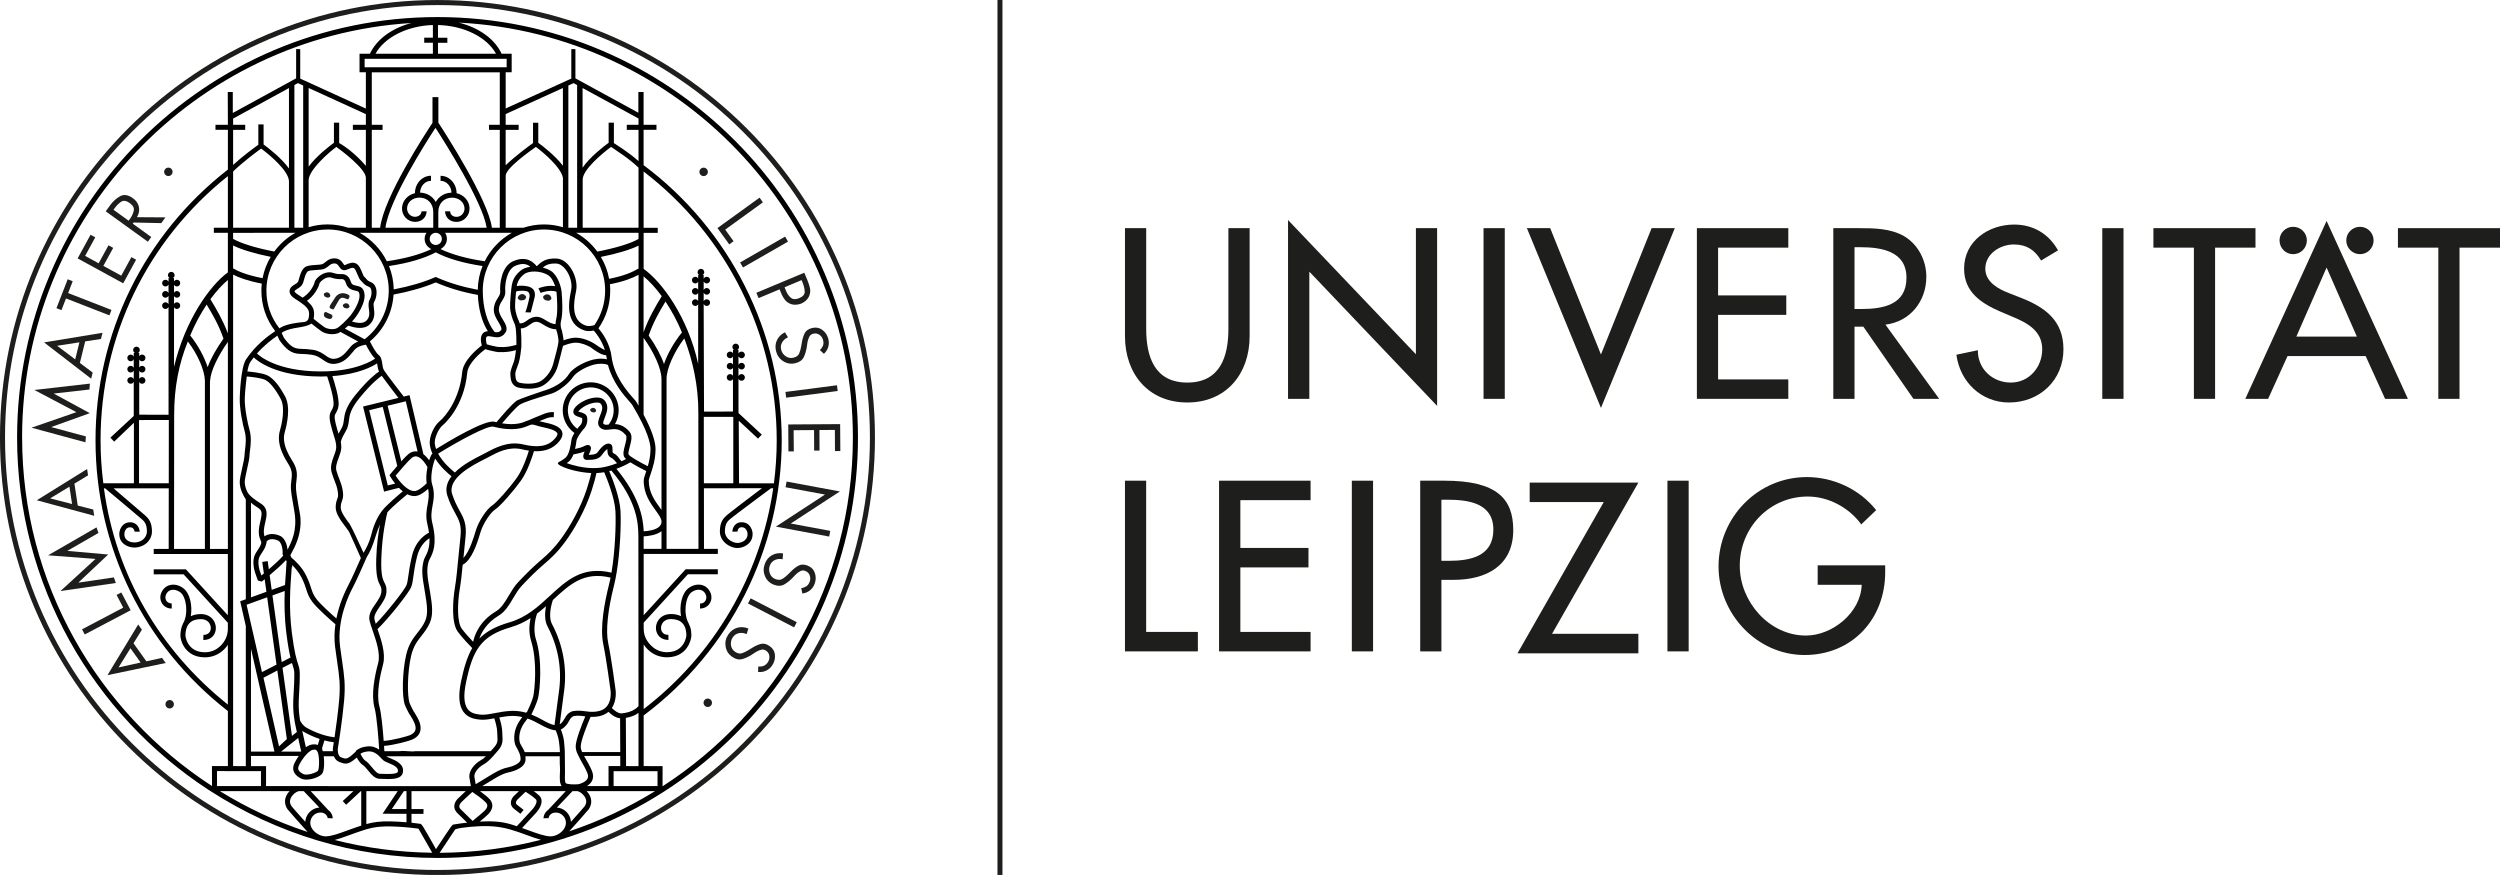 <svg xmlns="http://www.w3.org/2000/svg" viewBox="37.96 25.55 260.61 91.21"><g fill="#1e1e1c"><path d="m287.93 49.334v2.031h4.21v15.763h2.21v-15.763h4.22v-2.031z"/><path d="m273.08 49.334h-10.64v2.031h4.22v15.763h2.21v-15.763h4.21z"/><path d="m257.11 49.334h2.213v17.794h-2.213z"/><path d="m248.66 56.604-1.272-.496c-1.107-.425-2.471-1.155-2.471-2.549 0-1.559 1.554-2.524 2.966-2.524 1.342 0 2.189.565 2.849 1.675l1.765-1.062c-.965-1.724-2.588-2.689-4.566-2.689-2.684 0-5.227 1.723-5.227 4.601 0 2.478 1.837 3.636 3.861 4.507l1.225.519c1.529.638 3.059 1.464 3.059 3.375 0 1.864-1.365 3.469-3.272 3.469-1.906 0-3.461-1.416-3.438-3.374l-2.237.474c.378 2.853 2.615 4.978 5.486 4.978 3.179 0 5.674-2.312 5.674-5.546 0-2.974-1.884-4.365-4.402-5.356z"/><path d="m224.38 65.1h-7.32v-6.726h7.11v-2.029h-7.11v-4.98h7.32v-2.031h-9.53v17.794h9.53z"/><path d="m212.55 49.334h-2.42l-5.28 13.17-5.29-13.17h-2.43l7.72 18.74z"/><path d="m192.61 49.334h2.213v17.794h-2.213z"/><path d="m174.45 53.867 13.32 13.994v-18.527h-2.21v13.146l-13.33-13.995v18.643h2.22z"/><path d="m161.73 67.507c4.073 0 6.497-2.997 6.497-6.915v-11.258h-2.213v10.504c0 2.901-.871 5.592-4.284 5.592-3.414 0-4.285-2.691-4.285-5.592v-10.504h-2.213v11.258c0 3.918 2.425 6.915 6.498 6.915z"/><path d="m238.77 54.41c0-1.7-.848-3.375-2.332-4.25-1.412-.8-3.107-.826-4.684-.826h-2.683v17.794h2.212v-7.527h.918l5.225 7.527h2.684l-5.603-7.738c2.567-.308 4.261-2.433 4.261-4.979zm-6.781 3.351h-.706v-6.442h.588c2.189 0 4.827.399 4.827 3.186 0 2.832-2.448 3.257-4.709 3.257z"/><path d="m283.98 52.046c.778 0 1.413-.637 1.413-1.438 0-.779-.635-1.416-1.413-1.416-.8 0-1.435.637-1.435 1.416 0 .802.636 1.438 1.435 1.438z"/><path d="m272.02 67.128h2.377l2.025-4.459h8.145l2.025 4.459h2.378l-8.477-18.547zm5.32-6.489 3.153-7.197 3.156 7.197z"/><path d="m277 52.046c.802 0 1.437-.637 1.437-1.438 0-.779-.635-1.416-1.437-1.416-.777 0-1.413.637-1.413 1.416 0 .802.636 1.438 1.413 1.438z"/><path d="m157.44 75.659h-2.21v17.794h7.6v-2.029h-5.39z"/><path d="m227.44 86.515h4.591c-.094 2.903-3.059 5.287-5.814 5.287-3.837 0-6.897-3.54-6.897-7.269 0-3.988 3.108-7.223 7.086-7.223 2.167 0 4.308 1.156 5.579 2.904l1.554-1.488c-1.742-2.193-4.473-3.445-7.227-3.445-5.109 0-9.205 4.2-9.205 9.322 0 4.932 4.002 9.227 8.97 9.227 4.968 0 8.403-3.752 8.403-8.638v-.708h-7.039z"/><path d="m211.78 75.659h2.213v17.794h-2.213z"/><path d="m197.42 75.858v2.032h7.72l-8.99 15.763h12.6v-2.03h-9l9-15.765z"/><path d="m178.88 75.659h2.214v17.794h-2.214z"/><path d="m165.04 93.453h9.54v-2.029h-7.32v-6.725h7.1v-2.03h-7.1v-4.981h7.32v-2.029h-9.54z"/><path d="m188.55 75.659h-2.543v17.794h2.212v-7.457h1.272c3.367 0 6.216-1.44 6.216-5.192 0-3.257-1.696-5.145-7.156-5.145zm.377 8.354h-.709v-6.371h.59c2.189 0 4.825.33 4.825 3.115 0 2.831-2.448 3.256-4.707 3.256z"/><path d="m141.94 25.552h.521v91.213h-.521z"/><path d="m83.563 25.552c-25.147 0-45.606 20.46-45.606 45.606s20.46 45.607 45.606 45.607c25.148 0 45.606-20.461 45.606-45.607s-20.459-45.606-45.606-45.606zm0 90.687c-24.857 0-45.079-20.224-45.079-45.081s20.222-45.079 45.079-45.079 45.081 20.222 45.081 45.079-20.223 45.081-45.081 45.081z"/><path d="m72.371 57.684c.009.006.183.079.188.079.012 0 .104.045.114.046.086-.025.119-.105.163-.191.003-.004.241-.406.417-.722.101-.183.246-.37.567-.282.103.025.289.093.43.147.007-.018.015-.035.027-.052.022-.027.042-.055.058-.087.001 0 .019-.041.023-.046.018-.047.031-.092.045-.141-.021-.027-.033-.061-.042-.096-.038-.018-.067-.047-.09-.079-.06-.021-.119-.042-.173-.064-.487-.2-.98-.032-1.242.439-.133.241-.402.586-.483.751-.05.098-.09.225-.003.297z"/><path d="m72.098 56.574c.136.032.265-.086.293-.144.025-.06-.037-.201-.065-.256-.027-.052-.085-.098-.188-.134-.103-.035-.208.003-.208.003s-.165.061-.205.131c-.042.074.014.189.07.259.058.071.165.108.302.142z"/><path d="m72.02 58.106c-.116-.085-.236.028-.236.028s-.058.082-.058.199c0 .117-.003.328.504.449.191.047.3-.001.362-.157.134-.34-.323-.337-.573-.519z"/><path d="m95.099 56.902c.172.019.315-.143.34-.221.025-.075-.073-.241-.114-.303-.041-.062-.119-.111-.252-.139-.134-.031-.255.031-.255.031s-.195.097-.235.192c-.041.096.043.229.126.309.08.077.217.109.391.13z"/><path d="m99.857 68.547c.125.013.227-.103.247-.159.017-.055-.054-.175-.083-.218-.03-.044-.086-.078-.182-.101-.096-.022-.184.023-.184.023s-.142.069-.171.139c-.028.069.033.165.091.222.057.056.157.079.281.094z"/><path d="m92.595 56.256c-.06-.043-.15-.06-.284-.041-.134.017-.229.115-.229.115s-.148.161-.154.265c-.004.102.12.199.224.245.102.045.242.026.412-.015.169-.039.245-.244.243-.323-.004-.08-.152-.201-.213-.246z"/><path d="m74.098 57.168c-.107-.025-.205.025-.205.025s-.16.079-.19.156c-.033.077.034.183.101.247.063.064.174.09.315.105.14.017.253-.116.274-.178.02-.062-.06-.195-.092-.245-.034-.05-.096-.088-.203-.111z"/><path d="m54.85 94.127-1.631.361-1.344-1.882.879-1.413-.389-.544-3.201 5.28 6.069-1.266zm-4.531.996 1.238-1.998 1.065 1.49z"/><path d="m50.605 87.309-.494.261.695 1.322-4.296 2.261.282.535 4.79-2.524z"/><path d="m50.035 86.323-.203-.583-3.688.544-.005-.014 3.099-2.916-4.242-.374-.004-.014 3.231-1.859-.203-.583-5.046 2.914 4.942.375-3.649 3.349z"/><path d="m47.682 78.666-1.618-.416-.347-2.286 1.422-.862-.099-.66-5.245 3.257 5.984 1.62zm-4.492-1.165 2.009-1.218.273 1.81z"/><path d="m46.868 71.66.047-.614-3.601-.971.002-.015 4.005-1.439-3.742-2.034.001-.014 3.704-.418.047-.616-5.791.663 4.385 2.314-4.682 1.619z"/><path d="m47.621 64.387-1.335-1.002.553-2.246 1.645-.253.16-.646-6.09 1.005 4.91 3.783zm-1.821-1.373-1.884-1.419 2.322-.36z"/><path d="m44.841 56.662 4.524 1.762.218-.563-4.523-1.762.48-1.23-.522-.206-1.174 3.013.522.204z"/><path d="m52.149 52.621-.492-.267-1.057 1.933-1.866-1.019 1.028-1.879-.492-.269-1.027 1.878-1.411-.772 1.059-1.934-.492-.27-1.348 2.464 4.75 2.599z"/><path d="m53.727 50.26-1.927-1.393.088-.121 2.886.064.433-.6-2.972-.02c.213-.359.282-.718.205-1.074-.076-.355-.283-.656-.621-.9-.497-.358-.941-.43-1.333-.214-.392.216-.74.53-1.044.942l-.458.636 4.39 3.169zm-2.237-1.859c-.002.002-.005.003-.012.004l-.109.152-1.578-1.14.105-.145c.212-.296.442-.525.689-.691.246-.164.55-.115.913.146.339.246.473.517.4.811-.071.297-.206.582-.402.853-.001.005-.004.008-.006.009z"/><path d="m113.98 51.024.45-.328-.87-1.211 3.93-2.843-.35-.489-4.39 3.171z"/><path d="m114.92 51.524h5.414v.604h-5.414z" transform="matrix(.867 -.498 .498 .867 -10.184 65.468)"/><path d="m117.04 56.628 2.186-.915.169.402c.011.027.022.055.034.08.01.025.022.054.033.081.084.177.186.346.306.505.119.161.27.29.455.383.186.098.386.15.6.153.213.004.419-.03.617-.103.009-.004.017-.008.026-.013.009-.003.018-.007.026-.01.22-.093.413-.229.578-.409.166-.182.272-.392.322-.63.042-.199.041-.397-.002-.591-.043-.195-.101-.387-.174-.573-.013-.032-.025-.061-.039-.092-.012-.033-.023-.065-.032-.096l-.344-.821-4.994 2.092zm4.478-1.878.086.207c.002.004.003.008.005.011 0.0.002.002.004.004.01.134.322.212.636.233.941.021.307-.17.542-.573.711-.358.151-.646.138-.862-.035-.217-.176-.386-.416-.512-.727l-.155-.373z"/><path d="m121.83 60.313c-.132.276-.224.585-.279.926l-.063.357c-.002.011-.003.02-.004.026-.001.01-.002.018-.004.029-.044.264-.113.506-.203.731-.09.223-.283.374-.58.45-.297.077-.57.032-.819-.136-.248-.168-.41-.393-.483-.676-.074-.282-.04-.544.101-.783.141-.239.343-.413.607-.521l-.315-.528c-.387.19-.664.463-.834.82-.169.354-.2.743-.091 1.165.118.454.373.802.765 1.044.392.242.817.304 1.276.185.416-.108.698-.315.841-.614.145-.303.249-.645.313-1.028l.055-.387c.005-.035.012-.073.018-.114.006-.042.015-.082.023-.125.036-.168.094-.33.175-.487.08-.157.21-.259.392-.307.241-.061.46-.025.655.108.195.136.323.318.383.55.058.224.056.417-.008.583-.064.164-.171.32-.32.467l.416.387c.222-.207.372-.445.452-.715.08-.274.082-.556.006-.848-.101-.391-.31-.7-.627-.932-.318-.232-.68-.295-1.089-.19-.375.099-.627.285-.759.561z"/><path d="m123.85 62.438-.01-.002v.003z"/><path d="m119.81 66.036h5.414v.603h-5.414z" transform="matrix(.992 -.129 .129 .992 -7.533 16.356)"/><path d="m120.15 72.605.56-.003-.02-2.206 2.13-.014.01 2.14.56-.004-.01-2.141 1.61-.01.01 2.204.56-.004-.02-2.807-5.41.037z"/><path d="m119.96 75.749-.11.593 4.11.762-5.12 3.343 5.56 1.037.11-.593-4.12-.767 5.12-3.343z"/><path d="m122.13 84.503c-.364-.138-.678-.132-.944.018-.268.149-.522.347-.764.594l-.259.255c-.007.006-.014.014-.018.019-.006.006-.012.013-.02.021-.189.189-.386.349-.589.477-.204.131-.449.142-.734.032-.287-.107-.482-.303-.588-.584-.106-.281-.107-.558-.003-.83.103-.274.282-.467.535-.581.254-.114.519-.138.796-.073l.049-.612c-.424-.067-.809-.007-1.153.183-.346.192-.595.493-.749.9-.167.436-.162.869.018 1.294.18.424.49.721.934.89.402.153.75.148 1.043-.015.291-.163.575-.383.849-.657l.268-.281c.025-.027.052-.056.082-.085.03-.03.06-.06.092-.09.126-.114.267-.213.423-.296.157-.08.322-.087.497-.021.232.089.39.244.472.468.081.222.079.446-.005.671-.082.215-.198.371-.344.469-.147.096-.324.162-.532.197l.116.554c.299-.038.56-.145.781-.32.224-.176.39-.405.496-.688.142-.375.151-.749.028-1.121-.126-.373-.384-.635-.777-.784z"/><path d="m121.6 87.422v-.005.002z"/><path d="m118.16 86.727h.604v5.415h-.604z" transform="matrix(.46 -.888 .888 .46 -15.434 153.49)"/><path d="m116.99 95.602v-.002h-.01z"/><path d="m118.16 92.88c-.322-.217-.629-.282-.923-.198-.293.086-.587.221-.877.406l-.309.189c-.01.005-.018.012-.024.016-.006.004-.014.01-.023.015-.228.141-.455.251-.682.332-.228.082-.469.036-.722-.135-.255-.172-.402-.405-.441-.702-.039-.297.022-.568.185-.811.163-.241.38-.39.653-.441.272-.056.537-.019.793.107l.185-.585c-.398-.163-.787-.19-1.165-.082-.378.108-.69.345-.933.705-.262.39-.353.812-.275 1.266.079.453.315.811.708 1.076.357.241.697.314 1.019.223.322-.092.647-.242.976-.447l.325-.215c.031-.019.064-.041.1-.062.036-.023.072-.045.108-.064.149-.086.309-.15.479-.193.171-.044.334-.015.49.091.206.139.324.325.353.564.029.234-.023.452-.156.65-.129.191-.276.316-.442.379-.165.062-.352.086-.562.071l-.012.567c.3.029.578-.016.834-.137.258-.119.471-.306.638-.557.225-.334.319-.696.282-1.088-.037-.39-.231-.703-.581-.938z"/><path d="m55.512 43.902c.243 0 .439-.196.439-.439 0-.243-.196-.441-.439-.441-.243 0-.44.197-.44.441 0 .243.197.439.44.439z"/><path d="m111.31 43.027c-.244 0-.44.197-.44.44 0 .243.197.439.44.439.242 0 .439-.196.439-.439 0-.242-.197-.44-.439-.44z"/><path d="m55.647 98.523c-.243 0-.439.196-.439.44 0 .244.196.439.439.439s.44-.195.44-.439c0-.243-.196-.44-.44-.44z"/><path d="m111.74 98.37c-.243 0-.439.198-.439.44 0 .243.196.439.439.439s.44-.195.44-.439c0-.242-.197-.44-.44-.44z"/></g><path d="m83.57 27.329c-24.166 0-43.829 19.662-43.829 43.828 0 15.36 7.95 28.893 19.946 36.722l.227.144c6.829 4.398 14.947 6.963 23.656 6.963 24.167 0 43.828-19.663 43.828-43.829s-19.661-43.828-43.828-43.828zm.047 2.681h.977v-.527h-.977v-1.324c2.696.064 5.096 1.258 6.052 2.995h-6.052zm7.159 1.671v.88h-14.806v-.88zm14.278 17.613v-5.862c8.694 6.644 13.874 17.08 13.874 28.022 0 1.506-.102 3-.292 4.477h-3.636s-.022-3.801-.031-6.527l2.011 1.87.391-.419-2.426-2.248c-.003-1.13-.004-3.582-.004-3.582.052.126.175.217.321.217.191 0 .348-.155.348-.348 0-.191-.156-.348-.348-.348-.145 0-.269.09-.321.217v-.911c.052.126.175.217.321.217.191 0 .348-.155.348-.348 0-.191-.156-.347-.348-.347-.145 0-.269.089-.321.216v-.911c.052.128.175.217.321.217.191 0 .348-.156.348-.349 0-.191-.156-.347-.348-.347-.145 0-.269.09-.321.217v-.392h-.128c.111-.057.189-.17.189-.304 0-.192-.156-.348-.348-.348s-.348.155-.348.348c0 .134.078.247.188.304h-.127v.357c-.059-.106-.169-.183-.3-.183-.192 0-.348.156-.348.347 0 .192.156.349.348.349.131 0 .241-.075.3-.183v.843c-.059-.106-.169-.182-.3-.182-.192 0-.348.155-.348.347 0 .192.156.348.348.348.131 0 .241-.076.3-.182v.842c-.059-.106-.169-.183-.3-.183-.192 0-.348.156-.348.348 0 .192.156.348.348.348.131 0 .241-.074.3-.184v3.393l-3.016.009c-0-.072-.037-11.232-.037-11.232.052.126.176.217.321.217.192 0 .348-.157.348-.349s-.156-.347-.348-.347c-.145 0-.269.089-.321.216v-.91c.052.126.176.217.321.217.192 0 .348-.156.348-.349 0-.191-.156-.347-.348-.347-.145 0-.269.09-.321.216v-.909c.052.125.176.215.321.215.192 0 .348-.154.348-.348 0-.192-.156-.347-.348-.347-.145 0-.269.09-.321.216v-.391h-.127c.11-.057.188-.169.188-.304 0-.189-.155-.347-.348-.347-.192 0-.348.157-.348.347 0 .135.078.247.189.304h-.128v.355c-.059-.105-.169-.181-.3-.181-.192 0-.348.154-.348.347 0 .193.156.348.348.348.131 0 .241-.075.3-.182v.842c-.059-.106-.169-.182-.3-.182-.192 0-.348.155-.348.347 0 .192.156.349.348.349.131 0 .241-.075.3-.184v.843c-.059-.105-.169-.182-.3-.182-.192 0-.348.155-.348.347s.156.349.348.349c.131 0 .241-.076.3-.183v6.223c-1.077-4.905-3.808-8.583-5.685-9.904v-3.756h1.471v-.528h-1.471zm-.541 49.872c-.031.039-.068.072-.107.103-.069.081-.152.15-.253.199-.384.288-.959.402-1.361.444-.371.05-.817-.319-1.05-.558.551-.821.39-1.879.384-1.917-.017-.136-.44-3.335-.764-4.848-.271-1.269-.055-3.405.608-6.024.103-.413.2-.891.285-1.422.347-2.16.46-4.858.39-6.301-.069-1.445-.854-3.423-1.177-4.183.074-.019.148-.038.221-.06 2.761 3.29 2.801 5.604 2.817 6.857l.014 17.709c-.002-.002-.005-.002-.007-.002zm.007.693v5.554l-1.295-.003-.024-5.024c.558-.098 1.002-.276 1.319-.526zm-7.681 4.089s-.033-.787-.085-1.147c-.073-.519-.215-.931-.334-1.208.105-.044.207-.101.304-.183.306-.258.448-.511.561-.713.138-.248.222-.397.49-.503.449-.069.773-.025 1.115.022.029.004.057.008.086.012-.308.721-1.026 2.483-1.004 3.175.007.19.051.369.11.545h-.001s.001.001.002.003c.054.131.359.764.471.953.196.339.421.72.626 1.204.103.245.109.446.017.621-.188.353-.756.535-.934.57-.51.047-1.164.013-1.319-.104-.126-.097-.099-.741-.086-1.052.011-.246-.027-2.061-.021-2.195zm-18.037 5.944 1.257-1.869h.275v1.869zm1.532.491v.883c-.634-.054-1.193-.079-1.613-.089-1.159-.034-1.897.087-2.571.277v-3.432h3.272l-1.58 2.356zm-14.64-2.888.003-2.078-1.573-.004v-1.062h2.551l.004.015.018-.015h2.412c-.279.394-.479.783-.538.978-.115.38-.081.924.738 1.362.164.089.372.127.596.127.662 0 1.46-.33 1.658-.652.194-.311.23-1.127.148-1.779h1.06c.092.243.256.474.547.586l.062.023c.231.092.421.152.612.152.318 0 .642-.167 1.158-.633.223.403.425.658.639.788.159.097.346.326.527.546.34.415.725.886 1.23.886.1 0 .222.005.353.01.172.007.359.016.546.016.678 0 1.372-.094 1.502-.639.214-.898-.721-1.289-1.281-1.523-.158-.066-.302-.125-.399-.186-.006-.003-.018-.019-.028-.025h10.377c-.172.166-.345.306-.534.409-.645.357-1.282 1.107-1.189 1.799.047.34.11.674.156.9zm-2.109-16.688v14.604l-1.324-.001v-51.236c.569.295 1.442.637 2.987.941-.025.242-.04.484-.04.733 0 1.544.5 3.001 1.441 4.216-.842.567-2.051 1.492-3.005 2.896-.623.833-.692 4.103-.693 4.135-.021 1.089.316 2.719.5 3.348.209.716.123 1.407.056 1.963-.027.222-.052.424-.056.601-.008.277-.129.818-.247 1.34-.136.604-.263 1.176-.253 1.486.019.715.353 1.351.634 1.771v10.412l-.588.213.588 2.578zm-1.324-52.248v-.647l5.822-3.185v8.384c-.791-1.101-2.199-2.175-2.646-2.501v-2.094h-.547v2.123c-.414.295-1.6 1.161-2.629 2.103v-3.656h1.26v-.527zm2.923 2.478c.851.626 2.847 2.289 2.899 3.387v4.868h-5.822v-5.867c1.06-1.026 2.473-2.065 2.923-2.388zm3.573 8.783c-.868.482-1.618 1.153-2.204 1.951-1.926-.375-3.407-.828-4.281-1.314l-.011.017v-.653zm7.961-11.262v-5.472h13.342v5.472h-1.124v.527h1.124v10.206h-.82c-.392-2.936-4.928-9.954-5.58-10.951v-2.664h-.615v2.679c-.692 1.042-5.08 7.749-5.458 10.936h-.869v-10.206h1.123v-.527h-1.123zm14.595 11.262c-1.214.679-2.2 1.714-2.822 2.963-1.871-.266-3.488-.727-4.608-1.27.179-.084.381-.304.381-.304.177-.206.286-.467.286-.755 0-.234-.07-.451-.19-.634zm-.637-.528v-5.428c0-.802 2.675-2.664 3.146-3.001.797.587 2.655 2.168 2.821 3.236v5.137c-.627-.188-1.289-.291-1.976-.291-.751 0-1.473.123-2.15.347zm-.295 9.574c-.211-.351-.431-.715-.416-1.065.015-.39.17-.638.335-.9.181-.287.368-.583.331-1.022-.056-.665.134-2.249 1.072-2.634.791-.33 1.242-.146 1.543.119-.384.049-.729.169-.973.363-.674.535-.859 1.051-.959 1.529-.053.258-.214 1.899-.179 2.393.042.632.282 1.247.407 1.513l-.004.002c.002.002.133.203.189.635.053.409.074 1.294.069 1.698-.272.079-.827.222-1.345.231-.196.006-.405-.004-.507-.01-.064-.006-.121-.007-.192-.021-.444-.084-.803-.18-1.049-.252-.085-.295-.145-.74.032-.822.126-.054.319-.016.524.023.411.08.971.19 1.383-.412.3-.435.015-.909-.261-1.368zm8.495 1.13c.152.049.312.069.468.069.179 0 .351-.026.502-.061.103.108.811.9 1.167 2.024-.295-.084-1.036-.617-1.036-.617-.045-.032-.946-.637-1.993-.662-.415-.011-.976.172-1.289.281-0-.037.006-.081.003-.113-.027-.273-.082-.541-.128-.736.013 0-.028-.146-.057-.225-.013-.048-.022-.08-.024-.085l-.006.002c-.09-.283-.113-.592-.038-.871.213-.806.129-2.247.058-3.035-.043-.491-.391-1.728-1.131-2.188-.246-.151-.531-.262-.827-.337.303-.257.673-.457 1.424-.418.322.019.657.234.946.604.47.603.714 1.469.594 2.107l-.034.179c-.201 1.013-.672 3.387 1.401 4.081zm2.662-4.815c1.463-.285 2.333-.634 2.988-.987v13.646c-.051-.088-.097-.172-.151-.261l-.075-.126c-.05-.086-.15-.199-.315-.385-.604-.682-2.018-2.276-2.276-4.354-.178-1.432-1.014-2.535-1.363-2.938.804-1.158 1.226-2.51 1.226-3.927 0-.227-.012-.448-.034-.668zm-.082-.565c-.15-.822-.445-1.59-.858-2.284 1.698-.341 3.017-.734 3.928-1.175v2.384c-.645.376-1.484.762-3.07 1.075zm-15.6 24.142c-.244-.447-.521-.953-.761-1.702-.532-1.664 2.184-3.036 3.343-3.624.15-.074.28-.141.434-.225.939-.507 2.103-1.138 3.493-.822.188.042.44.1.73.143-.169.549-.635 1.955-1.242 2.803-.816 1.141-2.116 2.603-2.575 2.903-.606.393-1.446 1.685-1.73 2.657-.171.583-.631 2.154-1.279 2.827.063-.665.131-1.372.214-2.122.157-1.412-.189-2.042-.626-2.838zm-.179 12.637c.466.63 1.218 1.415 1.51 1.712-.524.902-.857 2.024-1.158 3.449-.313 1.484-.235 2.528.237 3.189.479.672 1.235.763 1.686.819.468.058.988-.03 1.536-.134.11.339.305 1.001.305 1.456 0 .152.009.29.017.419.027.44.044.706-.321 1.124l-.194.223c-.063.072-.121.139-.181.207h-7.89c-.099.053-.69-.002-.763-.002-.056 0-.508-.039-.697-.026-.019.009-.04.018-.057.023l.002.005h-1.681c-.008-.139-.021-.33-.035-.554 1.072-.079 2.611-.519 2.898-.641.456-.192.745-.476.862-.841.217-.68-.234-1.413-.503-1.853-.061-.099-.111-.175-.129-.222l-.016.004c-.003-.006-.006-.013-.01-.019-.174-.325-.339-.635-.427-.869-.27-.718-.255-3.185.146-4.934.233-1.014.652-1.549 1.097-2.119.303-.385.616-.785.856-1.333.379-.858.247-1.886.019-3.242l-.067-.391c-.191-1.115-.331-1.918-.068-2.78.026-.085.076-.178.132-.286.293-.565.784-1.511.246-3.694-.178-.721-.079-1.268.026-1.846.119-.654.241-1.328-.055-2.228-.217-.657.066-2.077.327-2.657.531.851 1.292 1.522 1.701 1.847-.449.585-.676 1.258-.434 2.014.254.8.546 1.327.801 1.794.423.771.703 1.282.564 2.527-.087.775-.156 1.505-.221 2.191-.112 1.19-.209 2.216-.363 3.138-.209 1.245-.38 3.602.302 4.528zm15.26-24.148c-.452-.465-1.439-.21-1.949.017-.467.207-1.33.736-1.258 1.27.043.307.356.409.609.491.096.029.277.089.305.115.05.247-.031.581-.172.718-.068.065-.193.212-.331.393-.612-.446-.986-1.165-.986-1.929 0-1.315 1.07-2.389 2.389-2.389 1.317 0 2.389 1.073 2.389 2.389 0 .542-.19 1.062-.525 1.484-.15.019-.291.035-.368.014-.058-.018-.157-.056-.185-.111-.055-.112.058-.4.157-.65.205-.519.485-1.234-.073-1.812zm-2.88 4.231c.044-.317.581-1.049.778-1.239.272-.259.411-.777.324-1.201-.064-.322-.394-.428-.658-.514-.088-.029-.237-.074-.248-.051.014-.115.385-.478.947-.726.557-.247 1.192-.308 1.36-.134.301.31.18.697-.039 1.252-.152.387-.296.754-.14 1.074.087.181.258.31.508.385.19.056.405.027.632 0 .503-.068 1.07-.142 1.68.588.145.173.014.664-.091 1.055-.135.503-.264.981-.027 1.292.034.043.083.092.138.142-.118.065-.278.146-.475.237-.395-.478-.447-.662-.852-.849-.085-.041-.09-.2-.087-.404.001-.2.004-.477-.248-.565-.255-.09-.678-.013-1.272.842-.19.274-.572.293-.954.3.025-.067.057-.142.081-.195.126-.29.243-.564.047-.745-.193-.18-.46-.037-.574.022-.259.135-.625.236-.981.31.071-.31.116-.619.152-.877zm.849 1.135c-.117.273-.213.527-.083.722.041.061.133.159.314.159h.01l.124-.005c.461-.006 1.091-.015 1.446-.526.256-.369.45-.535.561-.605v.021c-.003.263-.007.701.395.887.205.099.347.283.613.57-.644.256-1.487.505-2.35.51-1.187.018-2.289-.299-2.898-.515.081-.056.16-.116.234-.181.206-.181.355-.439.466-.728.379-.067.813-.166 1.168-.311zm1.231 2.251c.274-.011.544-.042.806-.088.278.646 1.107 2.683 1.175 4.091.068 1.415-.043 4.066-.384 6.193-.01.062-.019.121-.03.184-3.032-.716-4.674.804-6.413 2.41-1.2 1.111-2.439 2.257-4.244 2.777-1.422.411-2.401.95-3.119 1.688.23-.659.767-1.649 2.021-2.398.666-.397 1.09-1.109 1.498-1.801.273-.462.557-.939.909-1.312.913-.966 1.418-1.46 2.155-2.106l.244-.213c.661-.574 1.286-1.118 2.173-2.332.869-1.192 2.036-3.197 2.702-5.255.292-.906.436-1.48.506-1.839zm.71 17.836c.318 1.492.751 4.774.757 4.814.002.01.149.964-.34 1.613-.254.339-.644.538-1.161.603-.471.055-.797.013-1.142-.036-.363-.049-.739-.101-1.319-.007-.5.188-.661.475-.816.752-.106.19-.209.371-.441.57-.024.02-.052.027-.077.043.108-.814.396-2.955.476-3.622.284-2.346-.159-4.708-1.282-6.827-.438-.83-.007-2.216.091-2.508.019-.017.038-.035.057-.053 1.705-1.577 3.185-2.946 5.96-2.279-.048.239-.099.466-.151.674-.481 1.905-.979 4.54-.611 6.264zm1.754 7.727.017 3.521h-3.979c-.082-.19-.134-.371-.141-.564-.019-.566.69-2.326 1.028-3.107.19.008.397.004.64-.024.497-.06.906-.227 1.226-.498.236.238.692.616 1.209.673zm-12.266 1.848c-.008-.118-.015-.247-.015-.387 0-.498-.186-1.164-.309-1.549.403-.073.817-.139 1.267-.158.412-.011.786.038 1.131.117-.065.089-.136.188-.218.302-.874 1.223-.626 2.388-.471 2.7.024.044.055.102.094.169.174.309.464.823.408 1.292-.047.399-.915.719-1.37.8-.404.074-.907.291-1.537.665-.499.297-1.319.798-1.769 1.074-.042-.215-.093-.496-.131-.776-.058-.421.43-.995.921-1.266.38-.207.685-.503 1.016-.871h.031v-.034c.1-.113.202-.23.31-.355l.192-.22c.508-.581.48-1.029.451-1.503zm1.856.79c-.09-.184-.3-1.139.427-2.158.153-.215.261-.357.335-.456.482.166.884.382 1.207.559l.145.076c.463.253 1.036.565 1.577.592.109.231.273.648.351 1.2.043.304.087.74.096 1.077h-3.667c-.101-.26-.3-.584-.39-.743-.033-.06-.062-.108-.081-.146zm1.64-10.862c-.366-1.158.012-2.402.11-2.688.326-.247.638-.507.938-.772-.121.629-.178 1.47.158 2.107 1.072 2.022 1.495 4.276 1.226 6.518-.086.715-.41 3.118-.498 3.769-.385-.064-.824-.304-1.206-.511l-.146-.081c-.289-.156-.643-.344-1.055-.508.13-.268.573-1.196.705-1.775.18-.793.472-3.825-.23-6.059zm-2.638-1.264c.787-.226 1.462-.562 2.076-.954-.127.601-.217 1.494.059 2.376.676 2.15.366 5.133.219 5.785-.116.503-.515 1.351-.651 1.63-.034.012-.07.03-.108.065-.401-.112-.847-.189-1.339-.189-.063 0-.127 0-.192.004-.626.025-1.204.134-1.714.232-.588.112-1.096.204-1.527.155-.494-.059-1.003-.156-1.321-.602-.378-.528-.428-1.461-.15-2.775.695-3.295 1.496-4.818 4.649-5.727zm-18.531 12.922h-1.06c-.004-.017-.048-.182-.072-.299l.25-.827c.312.085.64.149.978.189-.056.365-.093.597-.095.607-.002.015-.012.15 0 .33zm-7.235-7.657 1.444-.762.991 7.154-.814.758zm1.143 7.693h-2.447v-10.726zm-1.446-22.03c.046.1.07.184.081.266-.066.277-.213.509-.372.747-.193.292-.392.59-.436.981-.085.743.161 1.394.168 1.413l.274.786.407.119c.045-.035.156-.125.305-.245l.182 1.305-1.609.583v-9.86l.014-.015c.174.181.378.315.556.428.148.095.288.184.375.276.242.263.17.641.033 1.236-.138.605-.297 1.29.023 1.98zm.176 2.258.168 1.207c-.087.07-.175.143-.258.209l-.155-.445c-.003-.007-.21-.557-.141-1.178.03-.264.179-.489.352-.748.21-.316.447-.675.492-1.168l-.02-.001c.368-.417.991-.204 1.232-.096.327.203.495.819.448 1.449.008.014.019.019.026.033.015.029.031.052.046.079-.325.381-.906.918-1.505 1.431l-.119-.852zm2.471-.187c.021.036.045.071.065.107-.012.335-.042.73-.073 1.172-.031.403-.063.844-.09 1.318l-1.389.503-.213-1.531c.551-.461 1.246-1.07 1.7-1.569zm-.127 3.219c-.05 1.27-.039 2.761.174 4.441.155 1.218.298 1.98.423 2.499l-.914.467-.964-6.945zm1.162 14.24.102.459-.512.407-.984-7.098.982-.502c.033.109.063.207.092.293.103.318.155.477.155.881 0 .698-.02 1.052-.051 1.588-.016.287-.035.621-.056 1.083-.06 1.393.172 2.44.273 2.889zm2.285 1.812c-.05-.021-.102-.038-.151-.047-.592-.103-.99.226-1.048.249-.012.015-.029.025-.046.036l-.377-1.711c.059.044.121.087.189.126.302.171.895.474 1.623.721zm-2.046-.731.314 1.419h-2.091zm1.535 1.233c.084-.019.163-.025.231-.025.1 0 .251.211.277.286.206.603.146 1.722.025 1.918-.122.178-1.138.566-1.559.338-.537-.286-.545-.537-.483-.746.131-.432.927-1.638 1.508-1.77zm2.254-1.302c-1.282-.146-2.458-.739-2.92-1.001-.393-.222-.608-.619-.671-.752-.089-.519-.175-1.248-.137-2.125.02-.458.039-.79.055-1.073.03-.527.052-.908.052-1.621 0-.494-.072-.717-.183-1.058-.15-.466-.378-1.171-.643-3.255-.327-2.574-.169-4.706-.054-6.266.016-.222.031-.426.044-.623.008.022.018.037.025.06l-.005.003c.007.012.016.03.021.043.005.015.004-.116-.006-.296.334.33.738.802 1.017 1.375.242.498.358.857.46 1.173.14.436.26.811.642 1.312.544.719 1.971 1.956 2.395 2.317-.105.744-.138 1.539-.036 2.348.079.623.155 1.146.225 1.612.214 1.461.344 2.342.198 3.967-.116 1.303-.328 2.84-.478 3.859zm-3.648-23.524c-.096-.446-.135-.814-.19-1.12-.178-1.01-.243-1.389-.119-2.24.146-.997-.199-1.551-.532-2.086-.088-.143-.178-.285-.258-.44-.339-.655-.696-1.52-.442-2.396.214-.741.649-2.592.038-3.726-.434-.81-1.107-1.846-1.853-2.2-.595-.282-1.89-.388-2.085-.404.087-.461.196-.834.326-1.006.109-.161.225-.309.34-.458.424.404 2.355 1.964 6.924 1.99h.095c.218 0 .428-.007.634-.015.222.638.759 2.375.663 3.008-.04.261-.115.391-.196.528-.193.328-.304.608-.102 1.456.123.509.24.885.339 1.2.146.468.244.778.244 1.194 0 .265-.117.574-.24.904-.193.518-.413 1.102-.245 1.694.102.36.212.642.31.891.145.366.27.684.342 1.176.061.404.006.555-.069.757-.07.19-.156.427-.156.861 0 .661.567 1.41 1.024 2.014.139.182.273.358.36.495.034.034 1.002 2.232 1.21 2.688l-.003.004s.009.015.021.037c.007.017.01.021.014.029-.276.639-.937 2.141-1.359 2.937-.258.485-.875 1.763-1.194 3.364-.564-.491-1.648-1.461-2.082-2.031-.327-.431-.425-.736-.561-1.158-.102-.315-.229-.71-.487-1.242-.466-.961-1.232-1.65-1.585-1.936-.024-.098-.051-.178-.085-.217.068-.13.136-.261.198-.383.11-.219 1.223-2.026.76-4.171zm7.232-21.134c.056.434.109.846-.255 1.219-.387.396-1.128.211-1.511.096.119-.13.212-.237.259-.291.142-.18 1.376-1.774.98-2.873-.159-.444-.514-.516-.773-.567-.152-.031-.296-.06-.419-.151-.093-.068-.131-.162-.19-.321-.081-.226-.192-.533-.604-.694-.141-.053-.27-.049-.41-.047-.178.004-.41.008-.781-.117-.785-.269-1.494.281-1.789.647-.119.145-.148.236-.177.354-.024.093-.059.235-.291.619-.32.533-.783.85-.949.95-.057-.035-.112-.071-.169-.106-.235-.145-.671-.415-.664-.545.005-.089.066-.14.278-.266.193-.115.433-.258.564-.538.049-.102.091-.25.138-.418.084-.306.19-.688.395-.865.109-.093.566-.123.868-.142.374-.024.697-.044.907-.149.156-.078.283-.18.394-.268.177-.144.317-.256.539-.266.316-.022.434.144.571.348.1.145.223.327.449.353.181.021.36-.053.534-.126.236-.099.4-.157.532-.093.144.072.283.416.384.668.111.273.206.512.365.644.069.058.113.111.157.165.121.147.259.314.664.473.109.041.185.129.231.267.111.324.017.797-.134 1.051-.182.303-.136.653-.094.992zm-5.511-1.855c.272-.45.319-.641.351-.764.017-.069.02-.084.075-.15.005-.008.571-.7 1.208-.48.46.159.761.149.965.145.097-.001.166-.003.207.014.18.068.224.171.3.379.064.18.145.403.372.57.218.157.444.202.627.24.244.05.326.07.382.228.252.703-.561 1.949-.89 2.361-.44.511-1.205 1.274-1.527 1.369-.451.133-.965 0-1.183-.143-.174-.109-.765-.575-1.145-.879.005-.021.014-.038.018-.061.158-.97-.173-1.298-.592-1.714 0 0-.097-.086-.117-.105.259-.184.65-.518.947-1.01zm.605 4.215c.251.16.65.276 1.066.276.184 0 .372-.024.55-.074.098-.028.208-.089.324-.164l1.843 1.003c-.272.11-.572.28-.792.547l-.121.148c-.399.492-.852 1.049-1.563 1.109-.381.027-.616-.139-.931-.355-.328-.23-.701-.49-1.297-.584-.473-.073-.823-.085-1.105-.094-.392-.016-.63-.022-.933-.177-.519-.261-1.012-1.018-1.015-1.018l-.215-.478c.046-.031.099-.066.141-.094.997-.566 2.225-.371 2.959-.877.354.282.901.711 1.089.832zm-3.196 2.106c.407.207.736.219 1.152.232.282.01.602.019 1.042.09.476.075.782.289 1.078.492.321.224.652.455 1.141.455.043 0 .088-.003.133-.008.935-.076 1.485-.754 1.928-1.3l.117-.144c.369-.445 1.112-.536 1.119-.538l.067-.01.013-.008c.167.332.603 1.155.963 1.449-.197.145-1.94 1.343-5.64 1.343h-.091c-4.5-.021-6.322-1.608-6.589-1.868.737-.84 1.526-1.447 2.129-1.861l.196.435c.023.038.584.909 1.241 1.239zm14.201 17.999c.08.319.128.601.164.864-.353.174-1.39.804-1.77 2.413-.226.951-.316 1.612-.382 2.092-.059.431-.098.716-.193.965-.193.493-2.155 2.98-3.208 4.025-.055-.169-.099-.32-.127-.449-.092-.417.217-.862.542-1.334.331-.478.673-.973.706-1.553.027-.487-.085-.705-.204-.938-.165-.317-.391-.757-.334-2.505.082-2.557.53-4.439.632-4.839.564-.638 1.792-1.649 2.078-1.884.233.117.477.19.727.19.05 0 .097-.003.146-.009.461-.054.97-.445 1.296-.74.13.609.042 1.11-.053 1.631-.111.609-.224 1.239-.019 2.069zm-.316 6.723.066.388c.219 1.305.339 2.217.019 2.945-.213.485-.494.842-.788 1.219-.46.59-.938 1.198-1.196 2.325-.402 1.746-.463 4.34-.127 5.236.101.268.274.591.457.933.008.016.016.031.025.046h.023c.032.062.073.13.127.218.223.361.595.968.451 1.42-.069.216-.255.387-.569.52-.26.109-1.734.526-2.731.598-.086-1.185-.238-2.85-.448-3.622-.348-1.283.091-3.283.384-4.362.305-1.12-.206-2.597-.579-3.675 1.006-.933 3.261-3.743 3.511-4.386.12-.308.165-.633.225-1.084.064-.471.152-1.115.373-2.043.276-1.174.943-1.732 1.309-1.96.037.994-.231 1.53-.415 1.885-.074.143-.134.265-.169.375-.298.982-.143 1.884.054 3.024zm.242-11.009c-.265.265-.827.76-1.21.803-.78.087-1.65-1.012-2.029-1.603.451-.54 1.366-1.603 1.678-1.847.181-.141.356-.19.546-.145.488.112.938.807 1.093 1.105-.114.578-.162 1.213-.079 1.688zm-3.791-.691c.021.033.207.35.504.721l-.77.196-1.94-7.843 1.415-.346 1.513 6.151c-.341.394-.631.743-.695.821l-.117.14zm1.907-2.372c-.17.132-.46.436-.763.771l-1.425-5.794 1.893-.462 1.228 5.235c-.323-.057-.643.024-.934.249zm-4.75-4.939 2.192 8.869 1.546-.393c.126.129.261.253.405.366-.33.271-1.704 1.411-2.188 2.058-.575.77-.908 1.679-1.132 2.588-.169.685-.517 1.338-.773 1.762-.393-.857-1.286-2.796-1.46-3.028-.388-.511-.917-1.21-.917-1.694 0-.342.06-.506.123-.678.087-.234.176-.479.096-1.018-.081-.55-.223-.91-.372-1.291-.098-.248-.2-.505-.294-.841-.12-.426.058-.904.232-1.365.134-.36.274-.732.274-1.09 0-.196-.021-.371-.053-.542h.003c0-.003 0-.284.497-1.105.252-.417.298-.779.344-1.128.071-.558.152-1.192 1.107-2.362 1.268-1.557 2.073-2.15 2.314-2.311.43.602 1.314 1.751 1.741 2.303zm-.78-1.226c-1.047 1.286-1.143 2.03-1.22 2.627-.044.335-.079.602-.272.923-.12.196-.208.361-.284.511-.092-.295-.199-.643-.31-1.108-.169-.705-.085-.85.043-1.066.093-.159.208-.354.262-.718.117-.777-.446-2.543-.639-3.115 2.747-.198 4.224-1.032 4.665-1.327.006.043.013.084.019.127.033.232.073.485.18.724-.286.185-1.13.812-2.444 2.424zm-1.85 36.898c.004-.029.46-2.836.654-5.003.151-1.685.01-2.643-.201-4.088-.069-.465-.145-.986-.224-1.603-.35-2.769 1-5.486 1.275-6.002.466-.878 1.19-2.537 1.428-3.092.001.001.003.001.005.001.002-.01.003-.017.004-.022.039-.092.065-.152.071-.164l-.003-.002c.389-.574.67-1.332.898-2.074.14-.456.299-.914.495-1.348-.168.842-.349 2.066-.397 3.577-.061 1.884.2 2.393.391 2.763.103.201.166.323.146.668-.025.433-.323.863-.612 1.281-.377.545-.765 1.106-.625 1.746.062.285.186.644.33 1.058.351 1.015.831 2.402.57 3.367-.374 1.381-.746 3.305-.384 4.637.255.939.426 3.389.489 4.393-.324-.225-.741-.397-1.278-.33-.456.052-.751.176-.942.312-.13.045-.194.131-.228.227-.874.844-1.004.795-1.475.609l-.064-.023c-.384-.149-.325-.888-.326-.888zm3.095.284c.7-.081 1.14.398 1.434.715.106.113.191.204.277.26.117.073.288.146.477.227.613.256 1.074.486.972.916-.065.274-1.117.236-1.516.219-.14-.004-.267-.008-.373-.01-.256 0-.558-.369-.824-.692-.219-.268-.425-.521-.661-.663-.148-.09-.324-.332-.524-.723.104-.087.316-.197.737-.248zm16.207-32.012c-1.584-.357-2.897.354-3.912.901-.098.054-.223.115-.368.189-.769.389-1.995 1.011-2.825 1.845-.409-.324-1.254-1.065-1.74-1.967 2.099-1.303 5.151-2.958 5.751-2.816 2.141.556 3.194.1 3.701-.119.095-.038.184-.079.23-.085.175-.032.303.006.587.091.204.061.463.138.833.214 1.105.229 1.297.502 1.328.612.043.155-.107.408-.429.713-.962.917-2.446.583-3.158.421zm-2.961-2.357c-.97-.264-4.823 2.051-6.1 2.842-.061-.179-.109-.36-.131-.545-.065-.557.357-1.548.821-1.929.091-.075 2.219-1.862 2.56-5.486.098-1.036 1.486-2.153 1.874-2.447.26.076.637.177 1.109.267.155.029.293.042.425.045 0-.003.001-.009.001-.014.085.004.179.006.279.006.035 0 .07 0 .105-.001.475-.009.963-.114 1.29-.2-.048.39-.129.93-.212 1.168-.028.08-.061.17-.097.266-.185.492-.313.862-.281 1.114.004.03.006.07.009.112.02.326.067 1.087.896 1.256.287.061.64.1 1.004.1.487 0 .994-.07 1.391-.271.621-.309 1.412-1.135 1.682-2.212.061-.24.126-.484.19-.725.129-.479.317-1.258.317-1.258.233-.092.809-.332 1.333-.33.551.001 1.101.232 1.519.461.623.466 1.18.83 1.643.846.012.069.032.133.041.202.009.076.03.146.043.22-.244-.056-.577-.092-1.031-.04-1.038.118-2.497.893-2.925 1.575-.813 1.295-2.66 1.752-2.66 1.752-.488.15-2.576.886-2.753 1-.523.339-1.752 1.8-2.143 2.272-.068-.017-.127-.025-.198-.045zm2.729-9.726c.418-.018.7-.22.936-.392.199-.143.372-.27.615-.299.267-.033.509.115.814.302.34.209.759.46 1.317.475.024.103.055.202.093.299h.006c.045.178.117.487.148.796.033.332-.161 1.055-.349 1.755-.065.244-.131.491-.192.733-.22.877-.875 1.606-1.409 1.873-.458.231-1.305.281-2.058.128-.406-.084-.456-.388-.48-.779-.004-.056-.007-.104-.012-.143-.018-.147.15-.599.252-.869.037-.1.072-.193.102-.277.149-.427.266-1.485.279-1.679.018-.247.002-1.364-.062-1.922zm2.844-5.559c.345.212.594.706.741 1.151-.773-.128-1.571.143-1.744.228l.23.473c.123-.06.94-.341 1.615-.142 0 0 .039.033.043.075.053.605.156 2.098-.043 2.851-.042.156-.057.318-.058.478-.383-.028-.682-.198-.99-.388-.344-.212-.7-.43-1.149-.376-.377.046-.634.231-.859.397-.242.174-.434.299-.742.283-.014-.044-.029-.096-.042-.133-.001-.003-.002-.006-.004-.01-.004-.01-.008-.021-.012-.029-.011-.033-.022-.067-.035-.092-.11-.208-.348-.823-.385-1.383-.021-.292.042-1.1.099-1.669l.003.005c.001-.002.147-.089.527-.089.311 0 .649-.012.791.181.042.056.123.258.085.448-.141.714-.344 1.434-.441 1.615 0 0 .458.015.564.019.042-.148.378-1.47.382-1.481.115-.382.034-.728-.083-.883-.277-.373-.888-.427-1.298-.427-.191 0-.341.019-.462.044.001-.003.001-.009.002-.014.073-.355.2-.773.769-1.226.52-.411 1.753-.366 2.494.092zm-6.577 5.916c-.572.261-.434 1.041-.331 1.413-.486.371-1.927 1.566-2.04 2.785-.256 2.728-1.663 4.549-2.371 5.131-.604.496-1.095 1.66-1.009 2.396.041.353.149.691.3 1.011l-.05-.038c-.108.14-.217.389-.315.689-.153-.214-.356-.453-.601-.637l-1.445-6.152-.602.146c-.381-.492-1.785-2.312-2.053-2.732-.116-.183-.151-.434-.186-.677-.05-.355-.102-.724-.401-.949-.244-.184-.668-.941-.888-1.393 1.456-1.217 2.351-2.987 2.464-4.881 1.701-.318 3.21-.756 4.397-1.267 1.348.583 2.79 1.013 4.392 1.303.062 1.483.428 2.815 1.04 3.782-.103.008-.204.024-.302.069zm-.748-4.388c-1.585-.296-3.013-.724-4.341-1.317l-.003-.007c-.016.002-.031.004-.048.004-.015 0-.028-.002-.042-.004l-.002.007c-1.148.514-2.635.954-4.325 1.278-.016-.861-.19-1.684-.494-2.438 2.018-.3 3.715-.8 4.875-1.427 1.16.627 2.857 1.127 4.875 1.427-.309.767-.484 1.602-.496 2.478zm-3.409-8.181c.001.017-.002.03-.001.047.045.614.499 1.059 1.19 1.059h.014c.374-.003.719-.156.974-.433.263-.283.398-.67.372-1.059-.056-.748-.611-1.334-1.361-1.506h.012c0-.998-.75-1.81-1.671-1.81v.526c.615 0 1.115.547 1.14 1.231-.729.022-1.317.398-1.638.975-.319-.581-.909-.955-1.639-.979.025-.684.523-1.23 1.139-1.23v-.527c-.921 0-1.67.812-1.67 1.81h.019c-.75.172-1.312.756-1.367 1.506-.028.386.106.772.369 1.057.254.275.601.43.976.435h.015c.688 0 1.159-.445 1.203-1.06.002-.014.001-.027.001-.042h-.526l.001.005c-.027.379-.363.565-.689.569-.228-.001-.438-.096-.594-.263-.164-.178-.248-.419-.231-.663.045-.624.586-1.074 1.288-1.074h.013c.842.007 1.429.619 1.429 1.487v1.653h-4.985c.369-2.851 4.229-8.905 5.217-10.416.995 1.544 4.95 7.805 5.335 10.416h-5.04v-1.65c0-.867.587-1.478 1.428-1.485h.014c.692 0 1.244.46 1.288 1.074.018.242-.067.484-.232.661-.155.169-.366.263-.593.265h-.008c-.349 0-.638-.194-.664-.568v-.008zm-.97 2.243c.35 0 .634.283.634.634 0 .349-.284.632-.634.634-.35-.002-.634-.285-.634-.634 0-.351.285-.634.634-.634zm-.97 0c-.039.059-.073.117-.1.183-.06.139-.092.292-.092.451s.033.311.092.45c.047.111.115.212.194.305 0 0 .249.248.412.309-1.119.545-2.766.999-4.638 1.266-.623-1.249-1.608-2.284-2.823-2.963zm-6.317-11.262h-1.355v.527h1.355v3.756c-1.025-1.202-2.149-2.03-2.783-2.379v-2.121h-.547v2.094c-.444.325-1.843 1.391-2.636 2.489v-8.202l5.966 2.726zm-3.076 2.305c.47.337 3.025 2.249 3.076 3.193v5.235h-1.841c-.677-.224-1.399-.347-2.15-.347-.687 0-1.349.104-1.975.291v-4.985c.131-1.066 2.047-2.767 2.891-3.388zm-.915 8.608c3.516 0 6.377 2.86 6.377 6.377 0 1.985-.94 3.867-2.518 5.07l-2.059-1.12c.135-.119.372-.298.372-.298.021.005.052.017.095.029.411.131 1.506.477 2.16-.193.543-.558.462-1.192.401-1.653-.034-.272-.065-.507.023-.656.218-.365.35-.995.18-1.491-.096-.283-.282-.485-.537-.585-.278-.109-.35-.198-.45-.318-.063-.078-.128-.155-.228-.235-.055-.047-.15-.28-.212-.436-.147-.365-.313-.778-.636-.942-.354-.176-.71-.03-.968.079-.092.038-.229.096-.242.1-.023-.018-.07-.086-.104-.137-.152-.225-.414-.624-1.029-.576-.395.018-.634.209-.845.379-.1.081-.195.155-.301.209-.114.057-.442.078-.705.094-.481.031-.935.061-1.178.271-.327.28-.455.748-.559 1.123-.037.133-.068.252-.106.334-.063.134-.2.215-.357.309-.218.13-.516.308-.535.691-.024.44.451.735.912 1.02.224.138.645.47.645.47.382.381.558.554.443 1.257-.071.436-.372.485-.826.51-.125.007-1.502.153-2.118.552-.035.021-.08.051-.117.074-.885-1.13-1.355-2.488-1.355-3.927 0-3.517 2.861-6.377 6.377-6.377zm-2.545-.18h-.915v-14.875l.368-.202.548.251v14.826zm-3.382 3.032c-.404.676-.698 1.424-.852 2.227-1.729-.344-2.555-.724-3.073-1.025v-2.384c.906.442 2.223.839 3.924 1.183zm-2.71 23.495c-.006-.249.126-.839.242-1.358.128-.572.249-1.111.259-1.44.004-.163.027-.347.053-.551.075-.604.166-1.354-.073-2.175-.17-.585-.498-2.171-.478-3.19.014-.746.207-2.307.207-2.307.382.025 1.471.14 1.921.352.473.227 1.062.945 1.614 1.973.534.993.073 2.801-.081 3.334-.307 1.063.127 2.098.482 2.78.086.171.182.325.277.479.31.496.578.924.459 1.728-.138.938-.062 1.369.121 2.408.054.307.117.666.189 1.111.294 1.867-.286 3.016-.71 3.853-.007.014-.015.029-.021.043-.057-.601-.28-1.154-.715-1.422-.655-.303-1.261-.283-1.685.025-.146-.475-.032-.976.08-1.461.139-.606.284-1.234-.16-1.711-.132-.142-.3-.25-.477-.363-.176-.114-1.107-.691-1.274-1.189-.124-.277-.22-.595-.229-.921zm2.339 11.998.974 7.021-1.518.774-1.602-7.019zm21.384 20.292c.332.222 1.065.729 1.401 1.087.24.255.218.487-.08.83-.122.138-.793.699-1.289 1.105-.287-.281-.876-.854-1.23-1.207-.089-.089-.326-.326.054-.746.079-.089.69-.655 1.143-1.068zm1.718 2.262c.6-.689.368-1.215.066-1.537-.24-.253-.64-.561-.988-.812h4.067l-.546.523c-.033.034-.328.357-.295.756.012.15.078.375.327.564.501.39.663.519.666.521l.333-.407s-.161-.133-.677-.53c-.103-.079-.12-.145-.124-.189-.012-.141.112-.309.144-.346l.864-.825c.235.143.682.431 1.052.768.046.045.189.176-.011.584-.129.258-.323.473-.326.476l-1.627 1.762c-.917-.309-1.72-.544-3.291-.503-.167.004-.36.01-.574.023.379-.315.818-.688.94-.828zm-.682-2.877c.439-.269.981-.598 1.348-.816.569-.337 1.027-.539 1.364-.603.068-.013 1.684-.311 1.797-1.254.018-.148.01-.294-.01-.436h3.579c0 .087.002.178.002.259.001.361.002.674.022.883.015.148.006.364-.004.593-.022.526-.044 1.068.178 1.374zm11.427-.518c.171-.32.171-.682.004-1.076-.219-.516-.452-.912-.657-1.263-.059-.102-.113-.195-.165-.286h3.776l.006 1.057h-1.226v2.086h-2.253c.201-.126.395-.293.515-.518zm2.563-32.552c.758-.276 1.311-.594 1.458-.681.538.35 1.265.724 1.652.915-.017.051-.035.109-.052.157-.125.368-.216.637-.216.852.004 1.383.693 2.331 1.246 3.094.326.451.609.839.609 1.154 0 .207-.073.381-.222.524-.379.367-1.161.476-1.639.495v-.105c-.066-1.374-.478-3.534-2.836-6.405zm4.697 6.505v1.841h-1.861v-1.308c.443-.018 1.304-.114 1.861-.533zm-1.861 11.802c.118.177.256.349.417.509.547.542 1.242.83 2.01.83h.027c2.057-.018 2.513-1.781 2.522-2.253.004-.259-.021-.573-.116-.887 0 0-.179-.425-.181-.427-.544-.93-.357-2.742.332-3.231.292-.208.636-.294.922-.224.227.055.402.201.521.435.117.229.112.486-.011.685-.116.19-.323.325-.56.291l-.006.527h.015c.416 0 .788-.201 1-.542.222-.358.234-.807.033-1.2-.189-.373-.488-.617-.865-.709-.437-.11-.93.004-1.353.306-.741.526-.996 1.852-.814 2.94-.299-.141-.645-.221-1.053-.221-.6 0-1.099.27-1.367.738-.247.43-.254.969-.018 1.371.224.381.618.589 1.112.589h.02l-.007-.527c-.331.004-.542-.111-.67-.328-.142-.241-.134-.573.02-.843.101-.177.355-.474.911-.474.519 0 .919.138 1.186.41.384.39.431.987.426 1.308 0 .018-.149 1.721-2 1.735-.008 0-.016.002-.023.002-.79-.002-1.328-.368-1.64-.677-.539-.535-.787-1.092-.787-1.824v-.576l4.609-5.047h3.12v-.526h-3.351l-4.378 4.792v-6.387h7.729v-.528h-1.443l-.006-6.315 6.05-.01c-1.127.847-3.466 2.637-3.689 2.84-.35.315-.691.703-.698 1.643-.004.438.165.84.485 1.162.357.358.886.592 1.347.592.572 0 1.546-.381 1.58-1.406.014-.415-.163-.768-.396-1-.202-.2-.474-.295-.807-.285-.636.026-.909.604-.902.988l.527-.011c-.001-.072.067-.436.398-.453.172 0 .316.037.414.134.125.125.248.346.241.607-.025.738-.785.898-1.055.898-.269 0-.674-.134-.973-.434-.153-.156-.336-.418-.333-.788.005-.789.281-1.036.525-1.257.254-.231 4.278-3.223 4.278-3.223h.233c-1.314 9.06-6.151 17.393-13.504 23.016v-6.737zm2.122-29.233c-.318-.907-.874-1.941-1.597-2.965.461-1.362 1.107-2.479 1.753-3.547.617.923 1.207 2.002 1.716 3.217-.856 1.062-1.518 2.249-1.872 3.295zm2.116-2.67c.861 2.254 1.486 4.91 1.464 7.817l.014 14.125h-3.328v-17.726c0-1.075.792-2.824 1.851-4.217zm2.033 8.178h3.074v6.922h-3.066zm-4.385-12.58c-.655 1.076-1.375 2.298-1.893 3.76v-5.824c.61.499 1.258 1.198 1.893 2.064zm-.03 8.615h.005v13.667c-.06-.083-.121-.168-.184-.255-.508-.701-1.141-1.574-1.143-2.786-.001-.128.087-.384.188-.683.204-.594.511-1.5.519-2.591.007-.837-.416-2.055-1.247-3.613v-8.009c1.08 1.504 1.863 3.209 1.863 4.269zm-1.142 7.348c-.005.679-.136 1.264-.282 1.762-.763-.383-1.799-.955-1.993-1.211-.08-.106.037-.545.116-.836.151-.564.309-1.147-.013-1.53-.531-.634-1.069-.795-1.53-.814.248-.435.385-.93.385-1.438 0-1.607-1.309-2.917-2.916-2.917s-2.916 1.31-2.916 2.917c0 .938.464 1.819 1.218 2.363-.153.25-.28.51-.309.718-.08.562-.213 1.505-.61 1.853-.151.133-.325.24-.495.35-.071.045-.252.115-.293.188-.043.073.011.131.051.164.012.011.016.014.016.014.034.029.097.082.2.132.607.337 1.99.708 3.196.761-.07.331-.205.855-.47 1.678-.647 1.999-1.781 3.947-2.627 5.104-.852 1.167-1.455 1.692-2.094 2.247l-.246.213c-.751.661-1.263 1.161-2.191 2.142-.39.413-.689.919-.979 1.406-.391.662-.762 1.286-1.315 1.616-1.76 1.051-2.253 2.523-2.391 3.186-.35-.37-.855-.922-1.188-1.373-.481-.651-.468-2.571-.207-4.13.128-.765.217-1.599.306-2.529.895-.462 1.458-2.031 1.852-3.385.269-.917 1.056-2.067 1.513-2.364.569-.369 1.928-1.937 2.716-3.037.701-.978 1.204-2.569 1.348-3.057.771.043 1.675-.082 2.374-.75.489-.465.675-.871.57-1.238-.129-.453-.677-.766-1.727-.981-.272-.057-.479-.112-.65-.163.121-.049.248-.1.387-.153.545-.24.773-.273 1.105-.257l.025-.527c-.462-.021-.77.051-1.33.299-.662.252-1.145.479-1.21.508-.088.024-.178.059-.289.105-.418.181-1.149.487-2.579.256.556-.659 1.477-1.709 1.844-1.947.399-.26 1.811-.69 2.654-.949.306-.094.566-.173.731-.229.701-.236 1.763-1.078 2.184-1.732.319-.494 1.609-1.231 2.543-1.337.617-.071.954.046 1.085.109.48 1.831 1.691 3.196 2.248 3.824.108.122.23.259.253.3l.08.131c1.54 2.574 1.856 3.892 1.851 4.541zm-1.249-23.097h-5.82v-5.026c0-1.012 2.016-2.709 2.958-3.402.442.316 1.81 1.152 2.862 2.162zm0-10.733h-1.224v.527h1.224v3.26c-1.015-.921-2.161-1.592-2.567-1.882v-2.122h-.548v2.094c-.459.334-1.94 1.463-2.716 2.595v-8.304l5.831 3.178zm0 11.262v.645c-.882.486-2.366.938-4.295 1.312-.587-.8-1.337-1.473-2.208-1.957zm-6.399-.528h-.914v-14.826l.547-.251.367.201v14.876zm2.919 6.557c0 1.292-.386 2.526-1.109 3.588-.24.077-.609.154-.893.06-1.633-.548-1.241-2.527-1.052-3.478l.036-.185c.147-.787-.133-1.803-.698-2.526-.382-.491-.853-.775-1.328-.804-1.173-.073-1.652.388-2.038.758l-.048.045c-.321-.396-1.016-1.127-2.413-.549-1.313.541-1.451 2.517-1.395 3.166.021.262-.093.446-.253.697-.176.281-.396.63-.415 1.16-.021.506.251.959.49 1.358.234.388.378.653.278.802-.177.257-.369.273-.683.221-.784-.977-1.234-2.542-1.234-4.311 0-3.517 2.861-6.377 6.377-6.377 3.517 0 6.378 2.86 6.378 6.377zm-4.402-13.02c-.803-1.062-2.135-2.079-2.567-2.393v-2.094h-.548v2.122c-.445.315-1.777 1.293-2.852 2.312v-3.689h1.355v-.527h-1.355v-1.12l5.967-2.716zm-13.553-13.349h-.903v.527h.903v1.144h-5.98c.947-1.721 3.312-2.909 5.98-2.993zm-42.824 41.675c0-22.964 17.969-41.8 40.586-43.207-2.014.531-3.619 1.685-4.326 3.203h-1.083v1.935h.66v3.783l-6.842-3.124v-3.074h-.427v3.045l-6.603 3.611v-2.188h-.526l.015 3.418h-1.294v.527h1.294v4.141c-8.769 6.836-13.799 17.121-13.799 28.225 0 11.108 5.028 21.391 13.799 28.225v5.732l-1.664-.002.01 2.088c-11.902-7.727-19.797-21.124-19.797-36.339zm20.027 20.517c.235-.402.228-.941-.019-1.371-.269-.469-.766-.738-1.368-.738-.406 0-.754.08-1.052.221.182-1.089-.074-2.414-.815-2.94-.423-.302-.914-.416-1.353-.306-.377.092-.676.336-.866.705-.2.398-.188.846.034 1.204.211.341.583.542.999.542h.016l-.006-.527c-.225-.022-.443-.102-.561-.291-.124-.199-.128-.457-.012-.685.12-.234.295-.381.522-.435.285-.07.629.016.923.224.689.489.875 2.302.331 3.231-.002.002-.297.519-.297 1.315 0 .473.465 2.233 2.522 2.252h.027c.768 0 1.463-.288 2.01-.83.149-.147.276-.307.388-.47v6.224c-7.165-5.721-11.707-13.613-12.918-22.539h.126c.035.03 3.545 2.962 3.83 3.221.243.221.519.468.525 1.257.002.37-.18.632-.333.786-.299.302-.705.378-.973.378-.27 0-1.021-.102-1.046-.841-.009-.262.105-.482.23-.607.099-.097.239-.135.415-.134.332.017.422.381.422.453l.527.011c.006-.384-.29-.962-.927-.988-.323-.01-.605.085-.806.285-.233.232-.4.585-.386 1 .034 1.025.999 1.35 1.571 1.35.461 0 .99-.177 1.347-.535.321-.322.489-.725.486-1.162-.008-.941-.35-1.327-.698-1.643-.224-.203-2.291-1.97-3.299-2.83h5.747l-.006 6.315h-1.561v.528h7.728v6.387l-4.377-4.792h-3.351v.526h3.118l4.61 5.047v.417c.048.904-.305 1.532-.758 1.983-.312.309-.85.677-1.64.677-.007 0-.015-.002-.023-.002-1.851-.015-2.001-1.718-2.001-1.732-.004-.323.043-.921.427-1.311.267-.272.665-.41 1.184-.41.558 0 .811.297.912.474.154.27.163.602.021.843-.13.217-.387.33-.671.328l-.007.527c.514.005.905-.204 1.132-.589zm1.424-41.852v4.126c-1.873 1.36-4.455 4.981-5.612 9.847v-6.219c.059.107.168.183.299.183.192 0 .348-.156.348-.349 0-.191-.156-.348-.348-.348-.131 0-.24.076-.299.182v-.84c.059.106.168.181.299.181.192 0 .348-.155.348-.345 0-.193-.156-.35-.348-.35-.131 0-.24.075-.299.184v-.843c.059.106.168.183.299.183.192 0 .348-.157.348-.348 0-.193-.156-.349-.348-.349-.131 0-.24.075-.299.183v-.355h-.128c.11-.059.189-.172.189-.304 0-.192-.156-.349-.348-.349-.192 0-.348.156-.348.349 0 .132.078.245.188.304h-.127v.39c-.052-.126-.176-.217-.321-.217-.192 0-.348.155-.348.349 0 .19.156.348.348.348.145 0 .269-.091.321-.217v.911c-.052-.128-.176-.218-.321-.218-.192 0-.348.156-.348.35 0 .19.156.345.348.345.145 0 .269-.089.321-.215v.911c-.052-.128-.176-.219-.321-.219-.192 0-.348.156-.348.348 0 .192.156.349.348.349.145 0 .269-.09.321-.216 0 0 .006 10.502.004 11.246l-3.057-.01v-3.405c.059.107.169.183.3.183.192 0 .348-.154.348-.348 0-.192-.156-.347-.348-.347-.131 0-.241.074-.3.183v-.844c.059.107.169.184.3.184.192 0 .348-.156.348-.348 0-.192-.156-.349-.348-.349-.131 0-.241.075-.3.183v-.842c.059.108.169.183.3.183.192 0 .348-.155.348-.348 0-.191-.156-.349-.348-.349-.131 0-.241.077-.3.184v-.355h-.128c.111-.06.189-.172.189-.306 0-.191-.156-.347-.347-.347-.192 0-.348.156-.348.347 0 .134.078.246.189.306h-.128v.39c-.052-.128-.175-.218-.321-.218-.192 0-.348.157-.348.349 0 .192.156.348.348.348.145 0 .269-.091.321-.217v.909c-.052-.125-.175-.216-.321-.216-.192 0-.348.156-.348.349 0 .191.156.348.348.348.145 0 .269-.09.321-.215v.908c-.052-.127-.175-.216-.321-.216-.192 0-.348.155-.348.347 0 .193.156.348.348.348.145 0 .269-.089.321-.216v3.574l-2.431 2.256.391.419 2.057-1.966v6.306h-3.188c-.186-1.472-.288-2.965-.288-4.477 0-10.801 4.835-20.808 13.272-27.543v5.384h-1.463v.528h1.463zm-2.394 15.552v17.398h-3.217l.013-13.997c0-2.89.503-5.344 1.427-7.629 1.058 1.393 1.734 3 1.774 4.048-.003.059.004.18.004.18zm-1.533-4.853c.509-1.214 1.099-2.293 1.716-3.217.646 1.068 1.292 2.186 1.753 3.549-.723 1.022-1.327 2.066-1.645 2.975-.353-1.046-.968-2.244-1.824-3.307zm2.061 4.849s.007-.057.016-.153c.064-1.004.808-2.549 1.852-4.022v21.578h-1.867v-17.402zm.047-8.626c.609-.832 1.231-1.511 1.82-2.004v5.57c-.513-1.374-1.195-2.536-1.82-3.566zm-4.335 12.59-.007 6.596h-3.099v-6.59zm5.019 36.6 4.587.008-.004 1.554h-4.576zm.304 2.089h7.261c-.655.69-.538 1.428-.208 1.893.127.176 1.529 1.738 2.093 2.365-3.232-1.067-6.299-2.5-9.146-4.258zm8.904 3.201c-.681-.76-1.354-1.518-1.424-1.615-.16-.226-.353-.685.165-1.225.2-.21.402-.312.578-.361h.518l1.629 1.713c-.313.021-.613.131-.867.338-.359.286-.573.705-.598 1.15zm.902.959c-.183-.187-.395-.498-.38-.91.011-.301.163-.596.405-.79.239-.191.537-.264.833-.213.253.046.454.207.538.428.017.044.027.09.033.136.178.012.354.014.531.028-.006-.118-.029-.235-.072-.349-.082-.217-.227-.396-.41-.531l-1.817-1.959h4.452l-1.114 1.034.358.388 1.53-1.422h.042v3.594c-.131.043-.262.088-.397.134l-.196.067c-.265.089-.543.19-.823.292-.839.309-1.706.628-2.288.628-.42 0-.901-.218-1.224-.555zm2.164.933c.485-.128 1.011-.32 1.529-.51.276-.102.548-.201.81-.29l.197-.067c.96-.327 1.714-.578 3.313-.546.683.017 1.732.071 2.884.234.206.342.912 1.587 1.43 2.509-3.502-.045-6.907-.498-10.164-1.33zm10.557.955c-1.481-2.636-1.494-2.643-1.696-2.647-.293-.042-.58-.077-.857-.108v-.92h1.247l.009-.503h-1.255v-1.869h5.655c-.35.323-.77.713-.851.804-.447.495-.46 1.044-.035 1.472.285.283.719.707 1.03 1.008-.423.047-.884.108-1.382.19-.163 0-.174.005-1.863 2.575zm.38.382c.611-.929 1.411-2.137 1.629-2.45.638-.238 2.505-.325 2.842-.333 1.603-.034 2.653.251 3.613.579l.199.067c.26.089.532.188.807.289.498.182 1.003.366 1.472.494-3.38.869-6.919 1.336-10.562 1.353zm12.786-2.269c-.323.337-.804.555-1.224.555-.582 0-1.45-.319-2.29-.628-.232-.085-.458-.166-.68-.242l1.469-1.593c.061-.066.593-.658.569-1.235-.009-.221-.1-.419-.263-.565-.181-.167-.374-.319-.559-.451h3.34l-1.841 1.961c-.183.133-.329.312-.411.529-.043.112-.065.228-.07.342.177-.017.352-.014.528-.007.005-.05.017-.101.035-.15.083-.221.285-.38.537-.428.304-.051.596.022.833.213.242.194.394.489.405.79.014.412-.197.724-.379.91zm.303-2.11c-.255-.206-.553-.316-.867-.337l1.627-1.713h.523c.175.05.373.152.573.361.519.539.327.999.165 1.225-.07.1-.743.857-1.423 1.615-.024-.445-.239-.864-.598-1.151zm.415 2.143c.598-.664 1.913-2.128 2.035-2.3.33-.465.448-1.203-.21-1.893h7.129c-2.79 1.723-5.793 3.133-8.954 4.192zm9.21-4.72h-4.579v-1.554h4.579zm.523.027.004-2.106-1.973-.005v-5.28c9.014-6.729 14.393-17.44 14.393-28.68s-5.382-21.957-14.4-28.684v-3.682h1.343v-.527h-1.343v-3.418h-.545v2.164l-6.562-3.586v-3.047h-.428v3.073l-6.842 3.114v-3.772h.625v-1.935h-1.049c-.725-1.555-2.384-2.727-4.464-3.241 22.85 1.157 41.082 20.112 41.082 43.245 0 15.234-7.915 28.646-19.841 36.366z"/></svg>